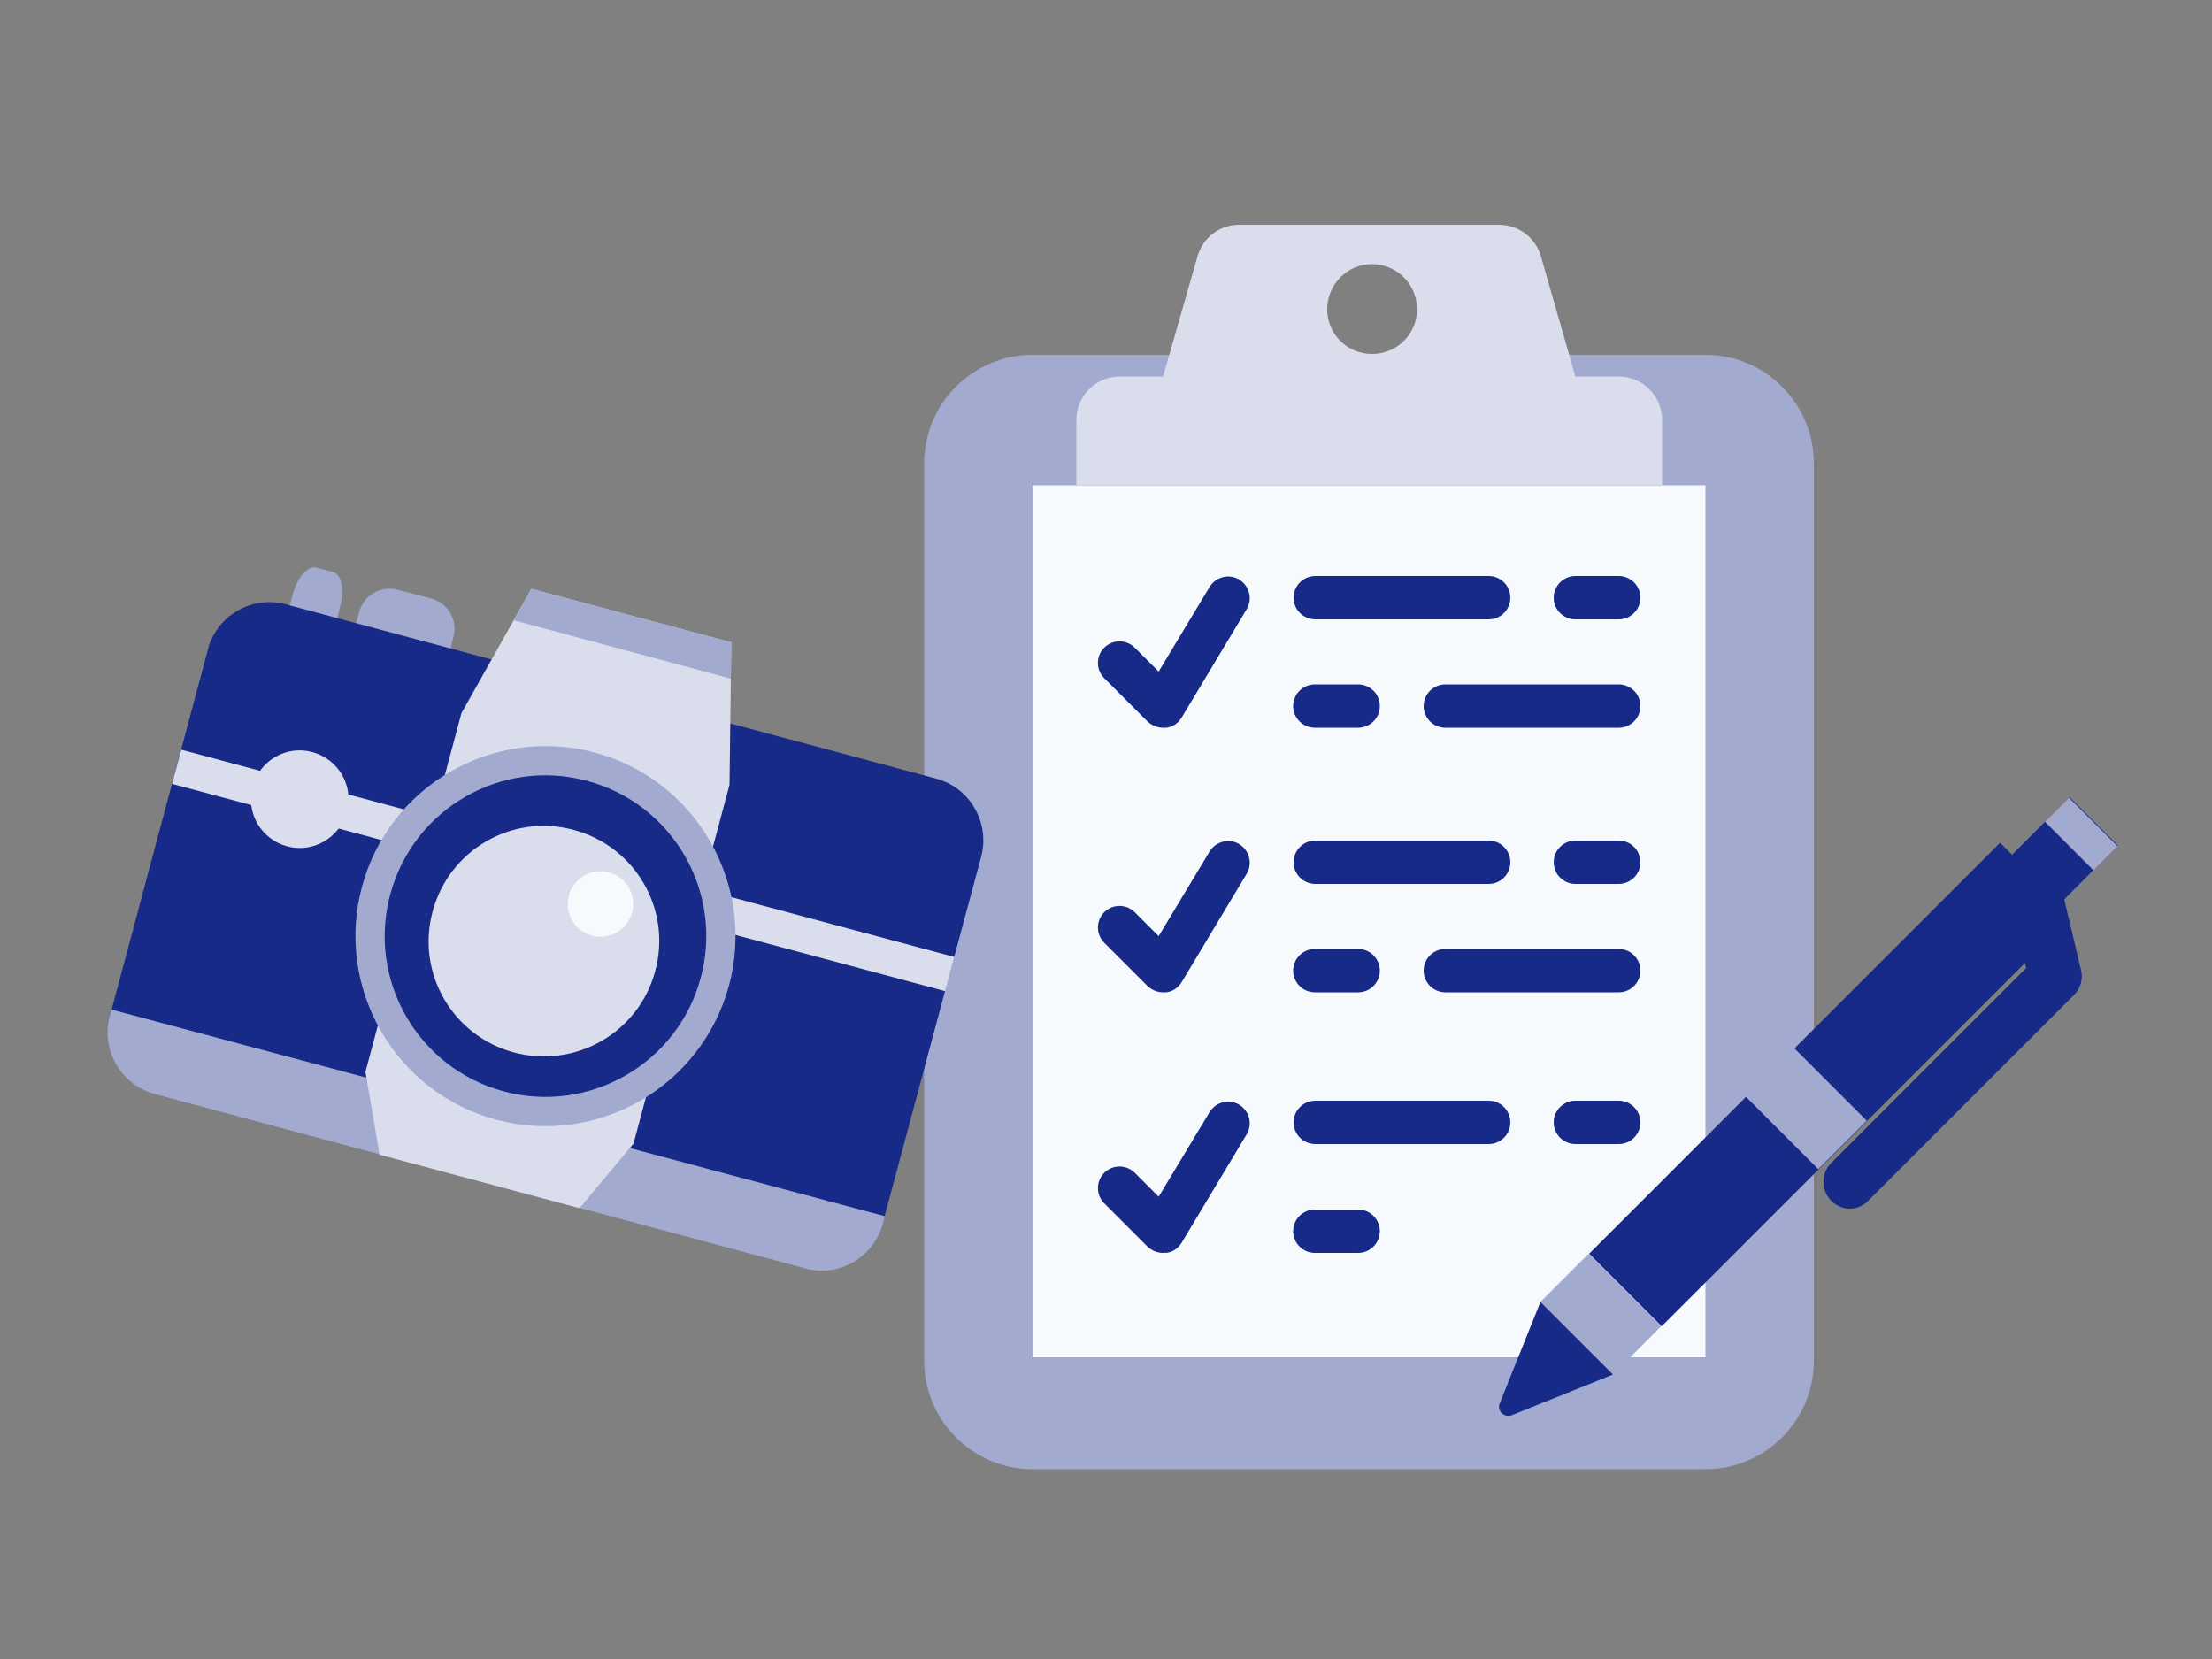 <?xml version="1.0" encoding="utf-8"?>
<svg version="1.1" id="file" xmlns="http://www.w3.org/2000/svg" xmlns:xlink="http://www.w3.org/1999/xlink" x="0px" y="0px"
	 viewBox="0 0 500 375" style="enable-background:new 0 0 500 375;" xml:space="preserve">
<rect x="0" y="0" width="500" height="375" fill="#808080" stroke="none"/>
<style type="text/css">
	.st0{fill:#A2AAD0;}
	.st1{fill:#F7FAFD;}
	.st2{fill:#172A87;}
	.st3{fill:none;stroke:#172A87;stroke-width:5;stroke-miterlimit:10;}
	.st4{fill:#DADDEC;}
</style>
<path class="st0" d="M385.5,80.2H233.4c-13.5,0-24.5,11-24.5,24.5v202.9c0,13.5,11,24.5,24.5,24.5h152.1c13.5,0,24.5-11,24.5-24.5
	V104.7C410,91.2,399,80.2,385.5,80.2z"/>
<rect x="233.4" y="109.7" class="st1" width="152.1" height="197.1"/>
<path class="st2" d="M336.5,140h-39.2c-2.7,0-4.9-2.2-4.9-4.9c0-2.7,2.2-4.9,4.9-4.9h39.2c2.7,0,4.9,2.2,4.9,4.9
	C341.4,137.8,339.2,140,336.5,140z"/>
<path class="st2" d="M365.9,140h-9.8c-2.7,0-4.9-2.2-4.9-4.9c0-2.7,2.2-4.9,4.9-4.9h9.8c2.7,0,4.9,2.2,4.9,4.9
	C370.8,137.8,368.6,140,365.9,140z"/>
<path class="st2" d="M365.9,164.5h-39.2c-2.7,0-4.9-2.2-4.9-4.9c0-2.7,2.2-4.9,4.9-4.9h39.2c2.7,0,4.9,2.2,4.9,4.9
	C370.8,162.3,368.6,164.5,365.9,164.5z"/>
<path class="st2" d="M307,164.5h-9.8c-2.7,0-4.9-2.2-4.9-4.9c0-2.7,2.2-4.9,4.9-4.9h9.8c2.7,0,4.9,2.2,4.9,4.9
	C311.9,162.3,309.7,164.5,307,164.5z"/>
<path class="st2" d="M262.9,164.5c-1.3,0-2.5-0.5-3.5-1.4l-9.8-9.8c-1.9-1.9-1.9-5,0-6.9c1.9-1.9,5-1.9,6.9,0l5.4,5.4l11.5-19.1
	c1.4-2.3,4.4-3.1,6.7-1.7c2.3,1.4,3.1,4.4,1.7,6.7l-14.7,24.5c-0.8,1.3-2.1,2.2-3.6,2.3C263.3,164.5,263.1,164.5,262.9,164.5z"/>
<path class="st2" d="M336.5,199.8h-39.2c-2.7,0-4.9-2.2-4.9-4.9c0-2.7,2.2-4.9,4.9-4.9h39.2c2.7,0,4.9,2.2,4.9,4.9
	C341.4,197.6,339.2,199.8,336.5,199.8z"/>
<path class="st2" d="M365.9,199.8h-9.8c-2.7,0-4.9-2.2-4.9-4.9c0-2.7,2.2-4.9,4.9-4.9h9.8c2.7,0,4.9,2.2,4.9,4.9
	C370.8,197.6,368.6,199.8,365.9,199.8z"/>
<path class="st2" d="M365.9,224.3h-39.2c-2.7,0-4.9-2.2-4.9-4.9s2.2-4.9,4.9-4.9h39.2c2.7,0,4.9,2.2,4.9,4.9
	S368.6,224.3,365.9,224.3z"/>
<path class="st2" d="M307,224.3h-9.8c-2.7,0-4.9-2.2-4.9-4.9s2.2-4.9,4.9-4.9h9.8c2.7,0,4.9,2.2,4.9,4.9S309.7,224.3,307,224.3z"/>
<path class="st2" d="M262.9,224.3c-1.3,0-2.5-0.5-3.5-1.4l-9.8-9.8c-1.9-1.9-1.9-5,0-6.9c1.9-1.9,5-1.9,6.9,0l5.4,5.4l11.5-19.1
	c1.4-2.3,4.4-3.1,6.7-1.7c2.3,1.4,3.1,4.4,1.7,6.7l-14.7,24.5c-0.8,1.3-2.1,2.2-3.6,2.3C263.3,224.3,263.1,224.3,262.9,224.3z"/>
<path class="st2" d="M336.5,258.6h-39.2c-2.7,0-4.9-2.2-4.9-4.9c0-2.7,2.2-4.9,4.9-4.9h39.2c2.7,0,4.9,2.2,4.9,4.9
	C341.4,256.4,339.2,258.6,336.5,258.6z"/>
<path class="st2" d="M365.9,258.6h-9.8c-2.7,0-4.9-2.2-4.9-4.9c0-2.7,2.2-4.9,4.9-4.9h9.8c2.7,0,4.9,2.2,4.9,4.9
	C370.8,256.4,368.6,258.6,365.9,258.6z"/>
<path class="st2" d="M307,283.2h-9.8c-2.7,0-4.9-2.2-4.9-4.9s2.2-4.9,4.9-4.9h9.8c2.7,0,4.9,2.2,4.9,4.9S309.7,283.2,307,283.2z"/>
<path class="st2" d="M262.9,283.2c-1.3,0-2.5-0.5-3.5-1.4l-9.8-9.8c-1.9-1.9-1.9-5,0-6.9c1.9-1.9,5-1.9,6.9,0l5.4,5.4l11.5-19.1
	c1.4-2.3,4.4-3.1,6.7-1.7c2.3,1.4,3.1,4.4,1.7,6.7l-14.7,24.5c-0.8,1.3-2.1,2.2-3.6,2.3C263.3,283.1,263.1,283.2,262.9,283.2z"/>
<path class="st2" d="M466.6,203.3C466.6,203.3,466.6,203.3,466.6,203.3l12.1-12.2l-10.9-10.9l-13,13l-2.7-2.7l-10.9,10.9l-82,82
	l16.4,16.4l82-82h0l0.1-0.1l0.3,1.1l-44.1,44.1c-2.3,2.3-2.3,6.1,0,8.5c1.2,1.2,2.7,1.8,4.2,1.8s3.1-0.6,4.2-1.8l46.5-46.5
	c1.5-1.5,2.1-3.6,1.6-5.6L466.6,203.3z"/>
<rect x="354.1" y="285.5" transform="matrix(0.707 -0.707 0.707 0.707 -104.084 342.866)" class="st0" width="15.5" height="23.2"/>
<rect x="400.6" y="239" transform="matrix(0.707 -0.707 0.707 0.707 -57.607 362.118)" class="st0" width="15.5" height="23.2"/>
<path class="st2" d="M348.2,294.3l-9.2,22.9c-0.7,1.7,1,3.3,2.7,2.7l22.9-9.2L348.2,294.3z"/>
<rect x="466.6" y="180.7" transform="matrix(0.707 -0.707 0.707 0.707 4.591 387.881)" class="st0" width="7.7" height="15.5"/>
<path class="st3" d="M421.9,271.1"/>
<path class="st3" d="M464.7,208.6"/>
<path class="st0" d="M63.3,148.4l9,2.4c0.5,0.1,1.5-2.5,2.5-5.8l2.1-7.9c1-3.8,0.3-7.3-1.6-7.8l-3.8-1c-1.9-0.5-4.3,2.2-5.3,5.9
	l-2,7.5C63.2,145.3,62.8,148.3,63.3,148.4z"/>
<path class="st0" d="M79.2,152.7l17.9,4.8c0.9,0.2,2.4-2.2,3.3-5.6l2.1-7.9c1-3.8-1.2-7.7-5-8.7l-7.6-2c-3.8-1-7.7,1.2-8.7,5l-2,7.5
	C78.3,149.3,78.3,152.4,79.2,152.7z"/>
<path class="st2" d="M211.6,176l-147-39.4c-7.4-2-15,2.2-17.4,9.4l-0.2,0.8l0,0l-22.2,83l174.7,46.8l13.9-51.8l0,0l8.4-31.2
	C223.8,185.9,219.2,178,211.6,176z"/>
<rect x="36.9" y="192.7" transform="matrix(0.966 0.259 -0.259 0.966 55.233 -26.246)" class="st4" width="180.9" height="8"/>
<path class="st0" d="M24.6,230.5c-1.5,7.4,3,14.8,10.4,16.8l147,39.4c7.7,2.1,15.5-2.5,17.6-10.2l0.4-1.6L25.2,228.2L24.6,230.5z"/>
<polygon class="st4" points="85.8,261 82.6,242.3 104.3,161.2 120.1,133.1 165.3,145.2 164.9,177.4 143.2,258.5 131,273.1 "/>
<path class="st0" d="M112.2,253.1L112.2,253.1c-22.9-6.1-36.5-29.7-30.4-52.6l0,0c6.1-22.9,29.7-36.5,52.6-30.4l0,0
	c22.9,6.1,36.5,29.7,30.4,52.6l0,0C158.6,245.7,135,259.2,112.2,253.1z"/>
<path class="st2" d="M113.9,246.7L113.9,246.7c-19.4-5.2-30.9-25.1-25.7-44.5l0,0c5.2-19.4,25.1-30.9,44.5-25.7l0,0
	c19.4,5.2,30.9,25.1,25.7,44.5l0,0C153.2,240.4,133.2,251.9,113.9,246.7z"/>
<path class="st4" d="M116.2,237.9L116.2,237.9c-13.9-3.7-22.2-18-18.4-31.9l0,0c3.7-13.9,18-22.2,31.9-18.4l0,0
	c13.9,3.7,22.2,18,18.4,31.9l0,0C144.4,233.4,130.1,241.6,116.2,237.9z"/>
<path class="st4" d="M64.9,191.3L64.9,191.3c-5.9-1.6-9.4-7.6-7.8-13.5l0,0c1.6-5.9,7.6-9.4,13.5-7.8h0c5.9,1.6,9.4,7.6,7.8,13.5
	l0,0C76.8,189.4,70.7,192.9,64.9,191.3z"/>
<ellipse transform="matrix(0.259 -0.966 0.966 0.259 -96.771 282.513)" class="st1" cx="135.7" cy="204.3" rx="7.4" ry="7.4"/>
<polygon class="st0" points="120.1,133.1 116.1,140.2 165.2,153.4 165.3,145.2 "/>
<path class="st4" d="M365.9,85.1h-9.8l-7.8-27.2c-1.2-4.2-5.1-7.1-9.4-7.1h-58.8c-4.4,0-8.2,2.9-9.4,7.1l-7.8,27.2h-9.8
	c-5.4,0-9.8,4.4-9.8,9.8v14.7h132.4V94.9C375.7,89.5,371.3,85.1,365.9,85.1z M310.1,80c-5.6,0-10.1-4.5-10.1-10.1
	c0-5.6,4.5-10.2,10.1-10.2c5.6,0,10.2,4.5,10.2,10.2C320.3,75.5,315.8,80,310.1,80z"/>
</svg>
